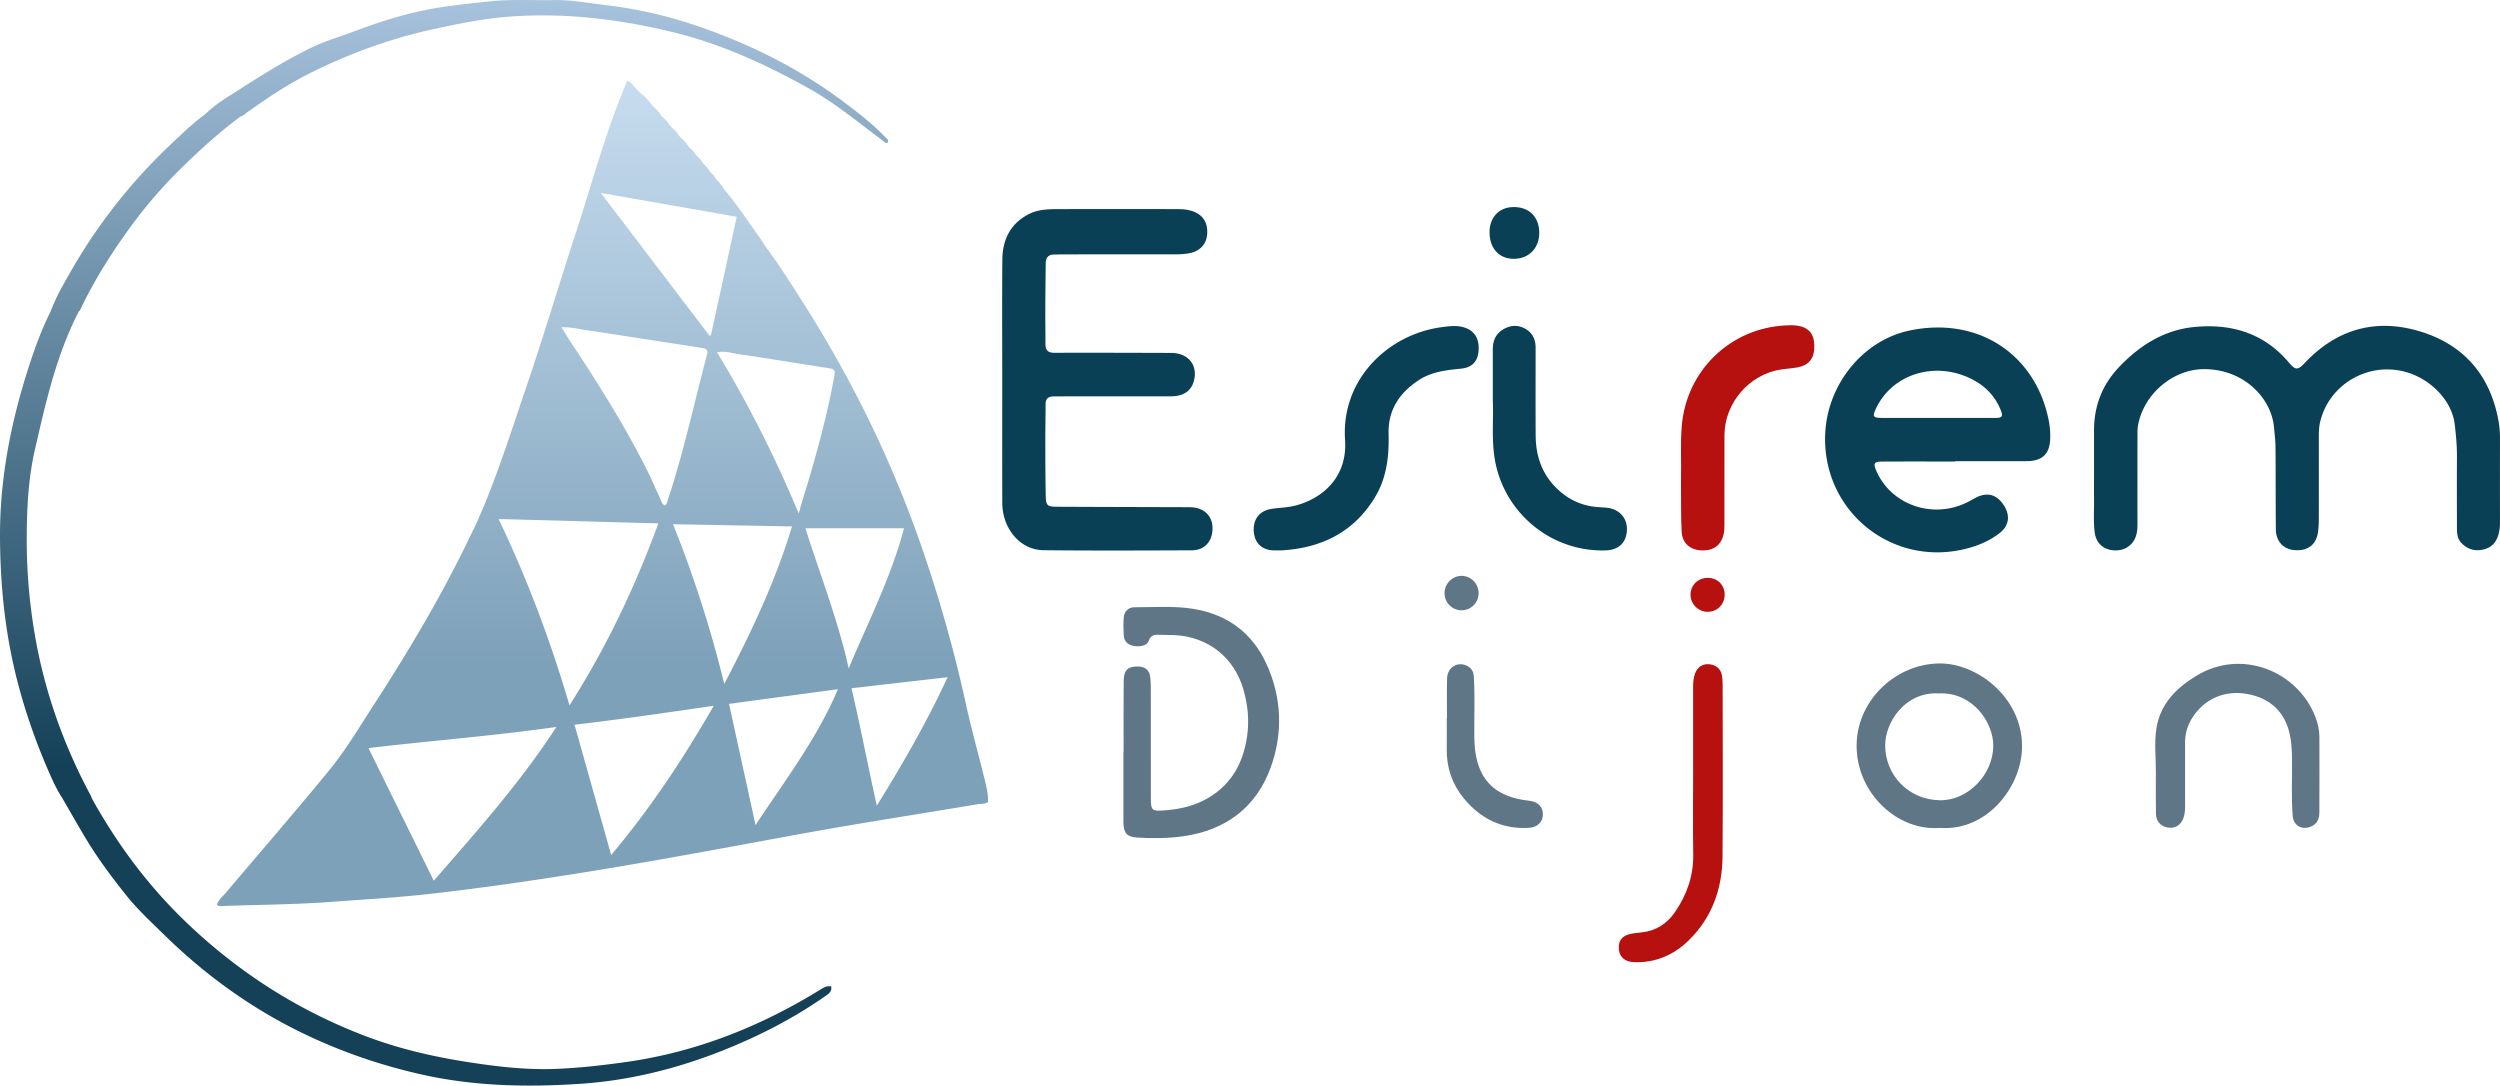 <svg xmlns="http://www.w3.org/2000/svg" width="600" height="260.538" viewBox="0 0 600 260.538"><linearGradient id="a" gradientUnits="userSpaceOnUse" x1="106.575" y1="260.538" x2="106.575"><stop offset=".292" stop-color="#144158"/><stop offset=".735" stop-color="#6f91aa"/><stop offset="1" stop-color="#a7c2dd"/></linearGradient><path d="M212.354 32.794c-3.107-3.212-6.636-5.937-10.204-8.593-10.69-7.96-22.494-13.793-35.089-18.063a106.121 106.121 0 0 0-21.715-4.915c-4.12-.485-8.213-1.279-12.386-1.207-5.177.088-10.364-.238-15.53.321-3.644.395-7.293.77-10.919 1.298-7.203 1.048-14.139 3.121-20.936 5.684-3.754 1.416-7.633 2.514-11.239 4.3-5.856 2.903-11.41 6.332-16.899 9.869-2.762 1.78-5.631 3.408-7.988 5.75-2.97 2.181-5.626 4.729-8.295 7.245-9.567 9.02-17.643 19.237-24.165 30.658-1.77 3.1-3.583 6.19-4.82 9.565-2.386 4.723-4.132 9.712-5.709 14.731-4.081 12.99-6.575 26.23-6.456 39.953.08 9.176.821 18.22 2.605 27.217 1.993 10.05 5.187 19.693 9.294 29.053.893 2.034 1.845 4.044 3.066 5.912 1.907 3.286 3.769 6.6 5.734 9.853 2.859 4.73 6.172 9.166 9.61 13.464 2.765 3.457 6.063 6.503 9.243 9.61 9.66 9.438 20.474 17.28 32.62 23.23 9.372 4.59 19.182 7.97 29.363 10.223 12.394 2.742 24.995 2.997 37.566 2.17 11.676-.767 23-3.534 33.925-7.837 8.853-3.487 17.269-7.779 25.073-13.239.78-.545 1.621-1.087 1.378-2.316-1.153-.217-1.986.395-2.837.918-14.378 8.837-29.792 14.916-46.562 17.257-5.509.769-11.051 1.402-16.616 1.624-7.385.294-14.693-.599-21.97-1.76-8.136-1.298-16.11-3.188-23.834-6.13-16.373-6.235-30.786-15.521-43.366-27.674-8.91-8.607-16.2-18.457-22.211-29.27-.13-.307-.237-.625-.393-.916-6.501-12.139-11.035-24.971-13.352-38.546a135.187 135.187 0 0 1-1.924-23.4c.034-7.022.393-14.054 1.963-20.915 2.592-11.33 5.147-22.695 10.522-33.152.424-.3.52-.799.73-1.226 3.385-6.935 7.521-13.427 12.082-19.62 3.66-4.968 7.74-9.62 12.177-13.942 4.37-4.257 8.88-8.347 13.784-11.986.668-.2 1.158-.684 1.705-1.074 4.676-3.325 9.436-6.537 14.562-9.123 9.605-4.848 19.64-8.523 30.177-10.82 6.373-1.388 12.785-2.677 19.27-3.068 6.112-.369 12.263-.25 18.41.379 6.745.69 13.387 1.868 19.936 3.485 11.535 2.85 22.246 7.761 32.584 13.56 6.282 3.523 11.771 8.131 17.517 12.393.36.267.637.785 1.253.486.258-.732-.364-1.034-.734-1.416z" fill="url(#a)"/><path d="M600 105.403c.005-1.51-.1-3.013-.372-4.483-2.011-10.907-8.355-18.24-18.897-21.406-10.614-3.187-19.96-.503-27.62 7.627-1.63 1.73-2.204 1.739-3.766-.116-5.995-7.12-13.905-9.426-22.79-8.537-7.228.723-13.095 4.452-18.036 9.666-4.016 4.24-5.95 9.314-5.954 15.14-.002 3.634 0 7.268 0 10.902 0 1.841-.02 3.683.005 5.523.036 2.71-.194 5.433.17 8.128.333 2.477 2.005 3.999 4.433 4.227 2.533.238 4.678-1.085 5.449-3.404.307-.923.373-1.889.371-2.865-.01-7.123-.01-14.246 0-21.368.002-.821-.002-1.66.15-2.46 1.447-7.569 8.546-13.502 16.112-13.382 9.706.154 15.894 7.306 16.495 13.86.15 1.636.357 3.275.371 4.915.058 6.54.023 13.08.078 19.621.026 3.043 1.913 4.956 4.828 5.062 3.11.113 5.001-1.531 5.34-4.677.093-.864.145-1.737.147-2.606.012-6.735.008-13.47.005-20.205 0-1.068.054-2.13.29-3.174 2.023-8.926 11.18-14.475 20.162-12.221 6.27 1.573 11.467 6.926 12.158 12.636.326 2.688.557 5.388.54 8.106-.036 5.475-.024 10.951-.002 16.426.005 1.395-.04 2.822 1.042 3.957 1.51 1.583 3.319 2.092 5.422 1.561 2.061-.52 3.137-1.952 3.595-3.946.197-.855.272-1.715.27-2.593-.01-6.638-.017-13.276.004-19.914zm-313.608 16.38c-.574-.067-1.16-.059-1.74-.06-10.369-.034-20.737-.052-31.105-.104-2.173-.011-2.52-.327-2.566-2.553-.092-4.455-.096-8.913-.104-13.37-.005-2.906.067-5.812.066-8.718 0-1.31.672-1.828 1.893-1.833 1.26-.004 2.52-.024 3.78-.024 8.141-.003 16.283.005 24.425-.005 2.941-.004 4.808-1.253 5.468-3.605 1.07-3.81-1.279-6.794-5.407-6.809-9.353-.033-18.706-.058-28.059-.034-1.496.004-2.134-.599-2.132-2.05.002-2.761-.045-5.523-.035-8.284.014-3.73.057-7.46.099-11.19.015-1.341.66-2.075 2.06-2.056.628.009 1.258-.04 1.888-.04 9.207-.004 18.415.004 27.623-.013.915-.001 1.84-.083 2.742-.235 2.706-.453 4.31-2.204 4.443-4.765.146-2.826-1.217-4.708-3.94-5.482-1.038-.296-2.1-.365-3.162-.366-9.741-.012-19.482-.024-29.223.005-2.182.007-4.403.152-6.383 1.142-4.504 2.251-6.424 6.165-6.462 11.013-.074 9.692-.022 19.385-.022 29.078 0 9.74-.018 19.482.007 29.223.015 6.24 4.287 11.338 9.884 11.399 11.872.13 23.746.073 35.619.028 2.96-.011 4.822-2.008 4.95-4.986.125-2.93-1.627-4.961-4.607-5.306zm171.89-42.451c-11.214 2.364-19.684 12.93-20.23 24.696-.858 18.44 15.812 32.141 33.708 27.69 2.935-.73 5.704-1.89 8.112-3.748 2.269-1.75 2.635-4.128 1.139-6.554-1.628-2.64-3.882-3.375-6.551-2.103-.828.395-1.605.894-2.43 1.295-8.318 4.048-18.28.503-21.768-7.736-.674-1.594-.452-2.074 1.228-2.086 5.91-.046 11.82-.018 17.73-.018v-.083c5.718 0 11.436.013 17.154-.005 3.896-.013 5.65-1.814 5.684-5.7a20.023 20.023 0 0 0-.359-4.044c-3.115-15.842-16.88-25.091-33.417-21.604zm20.706 20.965c-4.595.014-9.19.005-13.785.005-4.498 0-8.996.007-13.494-.003-2.203-.005-2.393-.33-1.434-2.332 3.929-8.202 14.018-11.34 22.713-7.097 3.36 1.64 5.801 4.101 7.2 7.588.576 1.434.356 1.835-1.2 1.84zM351.92 78.768c-1.928-.771-3.88-.52-5.863-.258-12.89 1.7-24.232 12.534-23.242 27.05.638 9.365-5.955 14.367-12.253 15.86-1.823.433-3.746.426-5.6.75-2.774.483-4.297 2.597-4.05 5.44.246 2.856 2.062 4.484 5.011 4.492h1.454c9.759-.516 17.658-4.394 22.748-12.984 2.72-4.593 3.27-9.764 3.135-15.013-.147-5.748 2.634-9.85 7.263-12.883 3.062-2.006 6.59-2.395 10.116-2.742 2.465-.242 3.866-1.537 4.172-3.858.378-2.865-.665-4.964-2.89-5.854zm33.662 43.082c-.626-.06-1.255-.092-1.882-.132-3.334-.207-6.302-1.328-8.901-3.453-4.318-3.531-6.194-8.188-6.236-13.638-.055-7.073-.008-14.146-.017-21.219-.002-1.989-.79-3.586-2.572-4.554-1.829-.994-3.665-.776-5.375.3-1.714 1.079-2.327 2.767-2.328 4.723v12.15c.198 3.825-.276 8.471.317 13.112 1.705 13.357 13.216 23.31 26.663 22.963 3.26-.084 5.113-1.854 5.212-4.978.09-2.834-1.902-4.99-4.881-5.274zm-22.119-59.736c3.557-.075 5.978-2.625 5.957-6.275-.02-3.782-2.428-6.176-6.177-6.142-3.463.031-5.77 2.472-5.747 6.082.025 3.918 2.372 6.41 5.967 6.335z" fill="#0a4055"/><path d="M435.43 82.778c-.102-2.815-1.473-4.314-4.354-4.655-.856-.102-1.737-.065-2.603-.02-13.198.676-23.692 10.827-24.837 24-.37 4.257-.092 8.523-.192 12.783 0 .679-.006 1.357.001 2.036.036 3.536-.033 7.077.146 10.606.142 2.802 1.971 4.428 4.695 4.56 2.973.146 4.868-1.261 5.433-4.091.131-.658.142-1.348.143-2.023.01-7.173-.006-14.346.01-21.519.016-7.685 5.892-14.564 13.456-15.76 1.336-.212 2.7-.264 4.026-.515 2.923-.554 4.19-2.28 4.076-5.402zm-22.137 79.5c-.215-1.627-1.331-2.672-2.994-2.856-1.62-.18-2.912.645-3.484 2.212-.371 1.016-.468 2.066-.467 3.139.008 6.977.004 13.953.004 20.93 0 6.444-.074 12.889.024 19.331.078 5.14-1.506 9.687-4.377 13.862-1.912 2.781-4.487 4.475-7.883 4.86-1.103.126-2.227.22-3.289.518-1.368.384-2.217 1.339-2.31 2.83-.14 2.26 1.19 3.705 3.588 3.806 5.13.216 9.513-1.655 13.126-5.165 5.653-5.492 8.107-12.431 8.176-20.163.123-13.758.036-27.519.028-41.279 0-.675-.053-1.355-.142-2.025zm-3.363-23.59c-2.376-.027-4.198 1.721-4.203 4.032-.004 2.217 1.814 4.075 4.029 4.117 2.322.044 4.156-1.756 4.163-4.087.008-2.32-1.679-4.037-3.989-4.063z" fill="#b6100f"/><path d="M286.457 146.137c-4.706-.774-9.476-.38-14.218-.397-1.415-.005-2.445 1.026-2.546 2.49-.097 1.397-.078 2.81 0 4.21.073 1.283.764 2.177 2.059 2.5 1.662.414 3.51.074 3.913-1.092.568-1.636 1.668-1.54 2.929-1.487 1.064.045 2.132.015 3.196.06 8.05.345 14.406 5.308 16.631 13.055 1.067 3.712 1.438 7.5.867 11.35-1.007 6.786-4.174 12.107-10.441 15.293-3.028 1.54-6.309 2.156-9.659 2.397-2.697.195-2.982-.11-2.985-2.845-.008-8.965 0-17.93-.01-26.895 0-.773-.043-1.55-.138-2.316-.191-1.55-1.165-2.425-2.696-2.491-2.617-.112-3.646.772-3.674 3.472-.06 5.669-.018 11.338-.018 17.008h-.046v15.992c0 .339-.007.678.002 1.017.068 2.546.852 3.408 3.366 3.562 3.72.227 7.433.2 11.135-.338 10.083-1.467 17.33-6.906 20.8-16.368 3.059-8.34 2.741-16.993-1.074-25.183-3.432-7.366-9.382-11.677-17.393-12.994zm179.35 13.094c-10.623-.117-20.235 8.775-20.221 19.776.014 11.425 9.857 20.496 19.933 19.689 11.234.845 19.321-9.508 19.748-18.748.556-12.04-10.32-20.616-19.46-20.717zm-.174 32.832c-7.53-.075-13.17-5.977-13.19-13.174-.016-5.551 4.774-12.922 12.906-12.474 8.005-.353 13.062 6.86 13.038 12.581-.03 6.909-6.062 13.133-12.754 13.067zm91.021-15.16c-.004-1.71-.376-3.366-1-4.953-4.282-10.888-17.638-16.337-28.461-9.803-4.91 2.965-8.758 6.819-9.665 12.736-.536 3.493-.088 7.063-.117 10.597 0 3.294-.052 6.589.02 9.881.041 1.853 1.329 3.12 3.071 3.283 1.752.164 3.014-.73 3.585-2.499.334-1.035.334-2.098.335-3.163.004-4.941.008-9.883 0-14.824-.004-2.09.558-4.007 1.658-5.778 2.886-4.647 7.89-6.887 13.514-5.778 4.762.939 8.2 3.678 9.635 8.422.697 2.305.834 4.754.862 7.186.051 4.55-.207 9.106.163 13.651.175 2.15 1.96 3.307 4.03 2.648 1.507-.48 2.347-1.575 2.36-3.442.042-6.055.028-12.11.01-18.165zm-189.39 15.31c-.574-.085-1.153-.14-1.725-.236-5.008-.842-8.923-3.124-10.669-8.197-.811-2.357-1.029-4.8-1.04-7.29-.022-4.742.178-9.487-.117-14.228-.074-1.198-.67-2.001-1.701-2.497-2.208-1.063-4.623.406-4.709 2.99-.105 3.191-.025 6.39-.025 9.584h-.054c0 2.47.033 4.94-.007 7.409-.071 4.44 1.286 8.432 4.07 11.822 4.003 4.877 9.156 7.484 15.605 7.114 2.024-.116 3.324-1.301 3.398-3.068.077-1.85-1.039-3.109-3.026-3.403zm-16.468-45.74c2.235-.012 4.04-1.814 4.072-4.068.033-2.288-1.842-4.206-4.102-4.197-2.202.01-4.046 1.855-4.078 4.082-.034 2.307 1.819 4.193 4.108 4.182z" fill="#5f7686"/><linearGradient id="b" gradientUnits="userSpaceOnUse" x1="144.591" y1="217.474" x2="144.591" y2="19.355"><stop offset=".292" stop-color="#7da1b9"/><stop offset="1" stop-color="#c7dcef"/></linearGradient><path d="M236.62 188.351c-1.576-6.593-3.434-13.11-4.888-19.738a329.487 329.487 0 0 0-10.932-38.457c-6.948-19.81-16.103-38.554-27.293-56.305-3.173-5.034-6.363-10.06-9.9-14.855-.413-.643-.797-1.309-1.244-1.928-2.813-3.886-5.395-7.942-8.542-11.58a11.332 11.332 0 0 0-2.035-2.592c-.358-.695-.87-1.265-1.457-1.77h-.003c-.35-.667-.838-1.222-1.417-1.7-.465-.805-1.079-1.48-1.78-2.081-.436-.783-1.043-1.42-1.724-1.995-.535-.916-1.28-1.65-2.056-2.356-.134-.151-.265-.305-.396-.457-.439-.72-1-1.329-1.657-1.85h-.003l-.236-.26c-.142-.173-.282-.344-.421-.516a7.402 7.402 0 0 0-1.667-1.855h-.003l-.238-.25c-.535-.925-1.28-1.667-2.068-2.37l-.401-.454a9.611 9.611 0 0 0-2.266-2.388c-.098-.096-.194-.194-.293-.293a13.752 13.752 0 0 1-.291-.291 13.725 13.725 0 0 1-.291-.291 13.719 13.719 0 0 1-.29-.29c-.1-.097-.196-.196-.295-.292l-.29-.293c-.445-.617-.92-1.193-1.734-1.49-.2.527-.363.978-.546 1.42-4.778 11.496-7.969 23.524-11.828 35.325-4.04 12.354-7.744 24.819-11.935 37.117-3.836 11.246-7.372 22.614-12.336 33.45-.14.253-.297.5-.42.762-6.86 14.515-15.02 28.293-23.744 41.75-3.45 5.321-6.695 10.815-10.708 15.715-8.07 9.853-16.428 19.468-24.641 29.204-.817.968-1.879 1.783-2.3 3.054.52.45 1.078.305 1.587.285 8.51-.32 17.025-.332 25.528-.966 7.812-.584 15.637-1.009 23.42-1.876 11.723-1.302 23.402-2.978 35.058-4.821 15.416-2.437 30.762-5.253 46.106-8.088 6.595-1.218 13.191-2.434 19.804-3.548 10.38-1.75 20.773-3.402 31.153-5.136.79-.134 1.66.012 2.42-.509.04-1.404-.181-2.783-.507-4.14zm-42.898-100.8c1.855.291 3.708.585 5.56.881.838.137 1.198.44 1.015 1.463-1.91 10.65-4.845 21.035-8.061 31.344-.19.611-.195 1.23-.576 1.94-5.537-13.284-11.973-26.092-19.59-38.658 2.173-.323 3.781.28 5.395.509 5.43.77 10.839 1.67 16.257 2.521zm-16.917-35.529c-1.309 6.04-2.556 11.83-3.815 17.618-.74 3.39-1.492 6.779-2.234 10.17-.07.328-.02.724-.509.727l-3.545-4.66-19.636-25.812a1.623 1.623 0 0 1-.212-.276l-.003-.006-.916-1.204-1.73-2.274 32.6 5.717zM140.578 79.22c6.142.893 12.272 1.873 18.409 2.821 3.184.492 6.377.957 9.559 1.486.773.128 1.463.364 1.151 1.533-3.085 11.6-5.577 23.361-9.37 34.77-.162.488-.209 1.038-.68 1.471-.884-.267-.945-1.148-1.254-1.782-1.009-2.088-1.884-4.24-2.916-6.317-4.892-9.824-10.673-19.13-16.653-28.317l-.113-.171-.227-.34-.922-1.382-.003-.003-.735-1.102-.02-.032c-.658-1.053-1.324-2.129-2.06-3.304 2.097-.107 3.961.399 5.834.67zM104.11 211.372c-5.279-10.714-10.44-21.192-15.681-31.827 15.067-1.783 30.038-2.94 45.097-5.072-8.672 13.378-19.046 24.976-29.416 36.9zm32.568-42.09c-4.505-15.32-10.056-30.169-17.016-44.719 12.916.352 25.51.698 38.342 1.047-5.628 15.393-12.558 29.922-21.326 43.672zm10.001 35.925c-2.928-10.417-5.836-20.764-8.794-31.28 11.095-1.277 22.061-2.891 33.41-4.54-7.359 12.802-15.275 24.72-24.616 35.82zm14.84-79.396c9.659.18 18.985.355 28.565.532-4.037 13.36-9.917 25.641-16.266 37.82a282.303 282.303 0 0 0-12.298-38.352zm19.811 72.218c-2.111-9.658-4.225-19.316-6.363-29.102l26.142-3.524c-5.032 11.888-12.761 21.942-19.779 32.626zm11.973-71.247h23.67c-3.162 11.9-8.664 22.568-13.285 33.65-2.539-11.556-6.88-22.529-10.385-33.65zm17.13 66.586c-2.077-9.347-3.863-18.688-6.073-28.186l23.065-2.658c-5 10.838-10.825 20.895-16.993 30.844z" fill="url(#b)"/></svg>